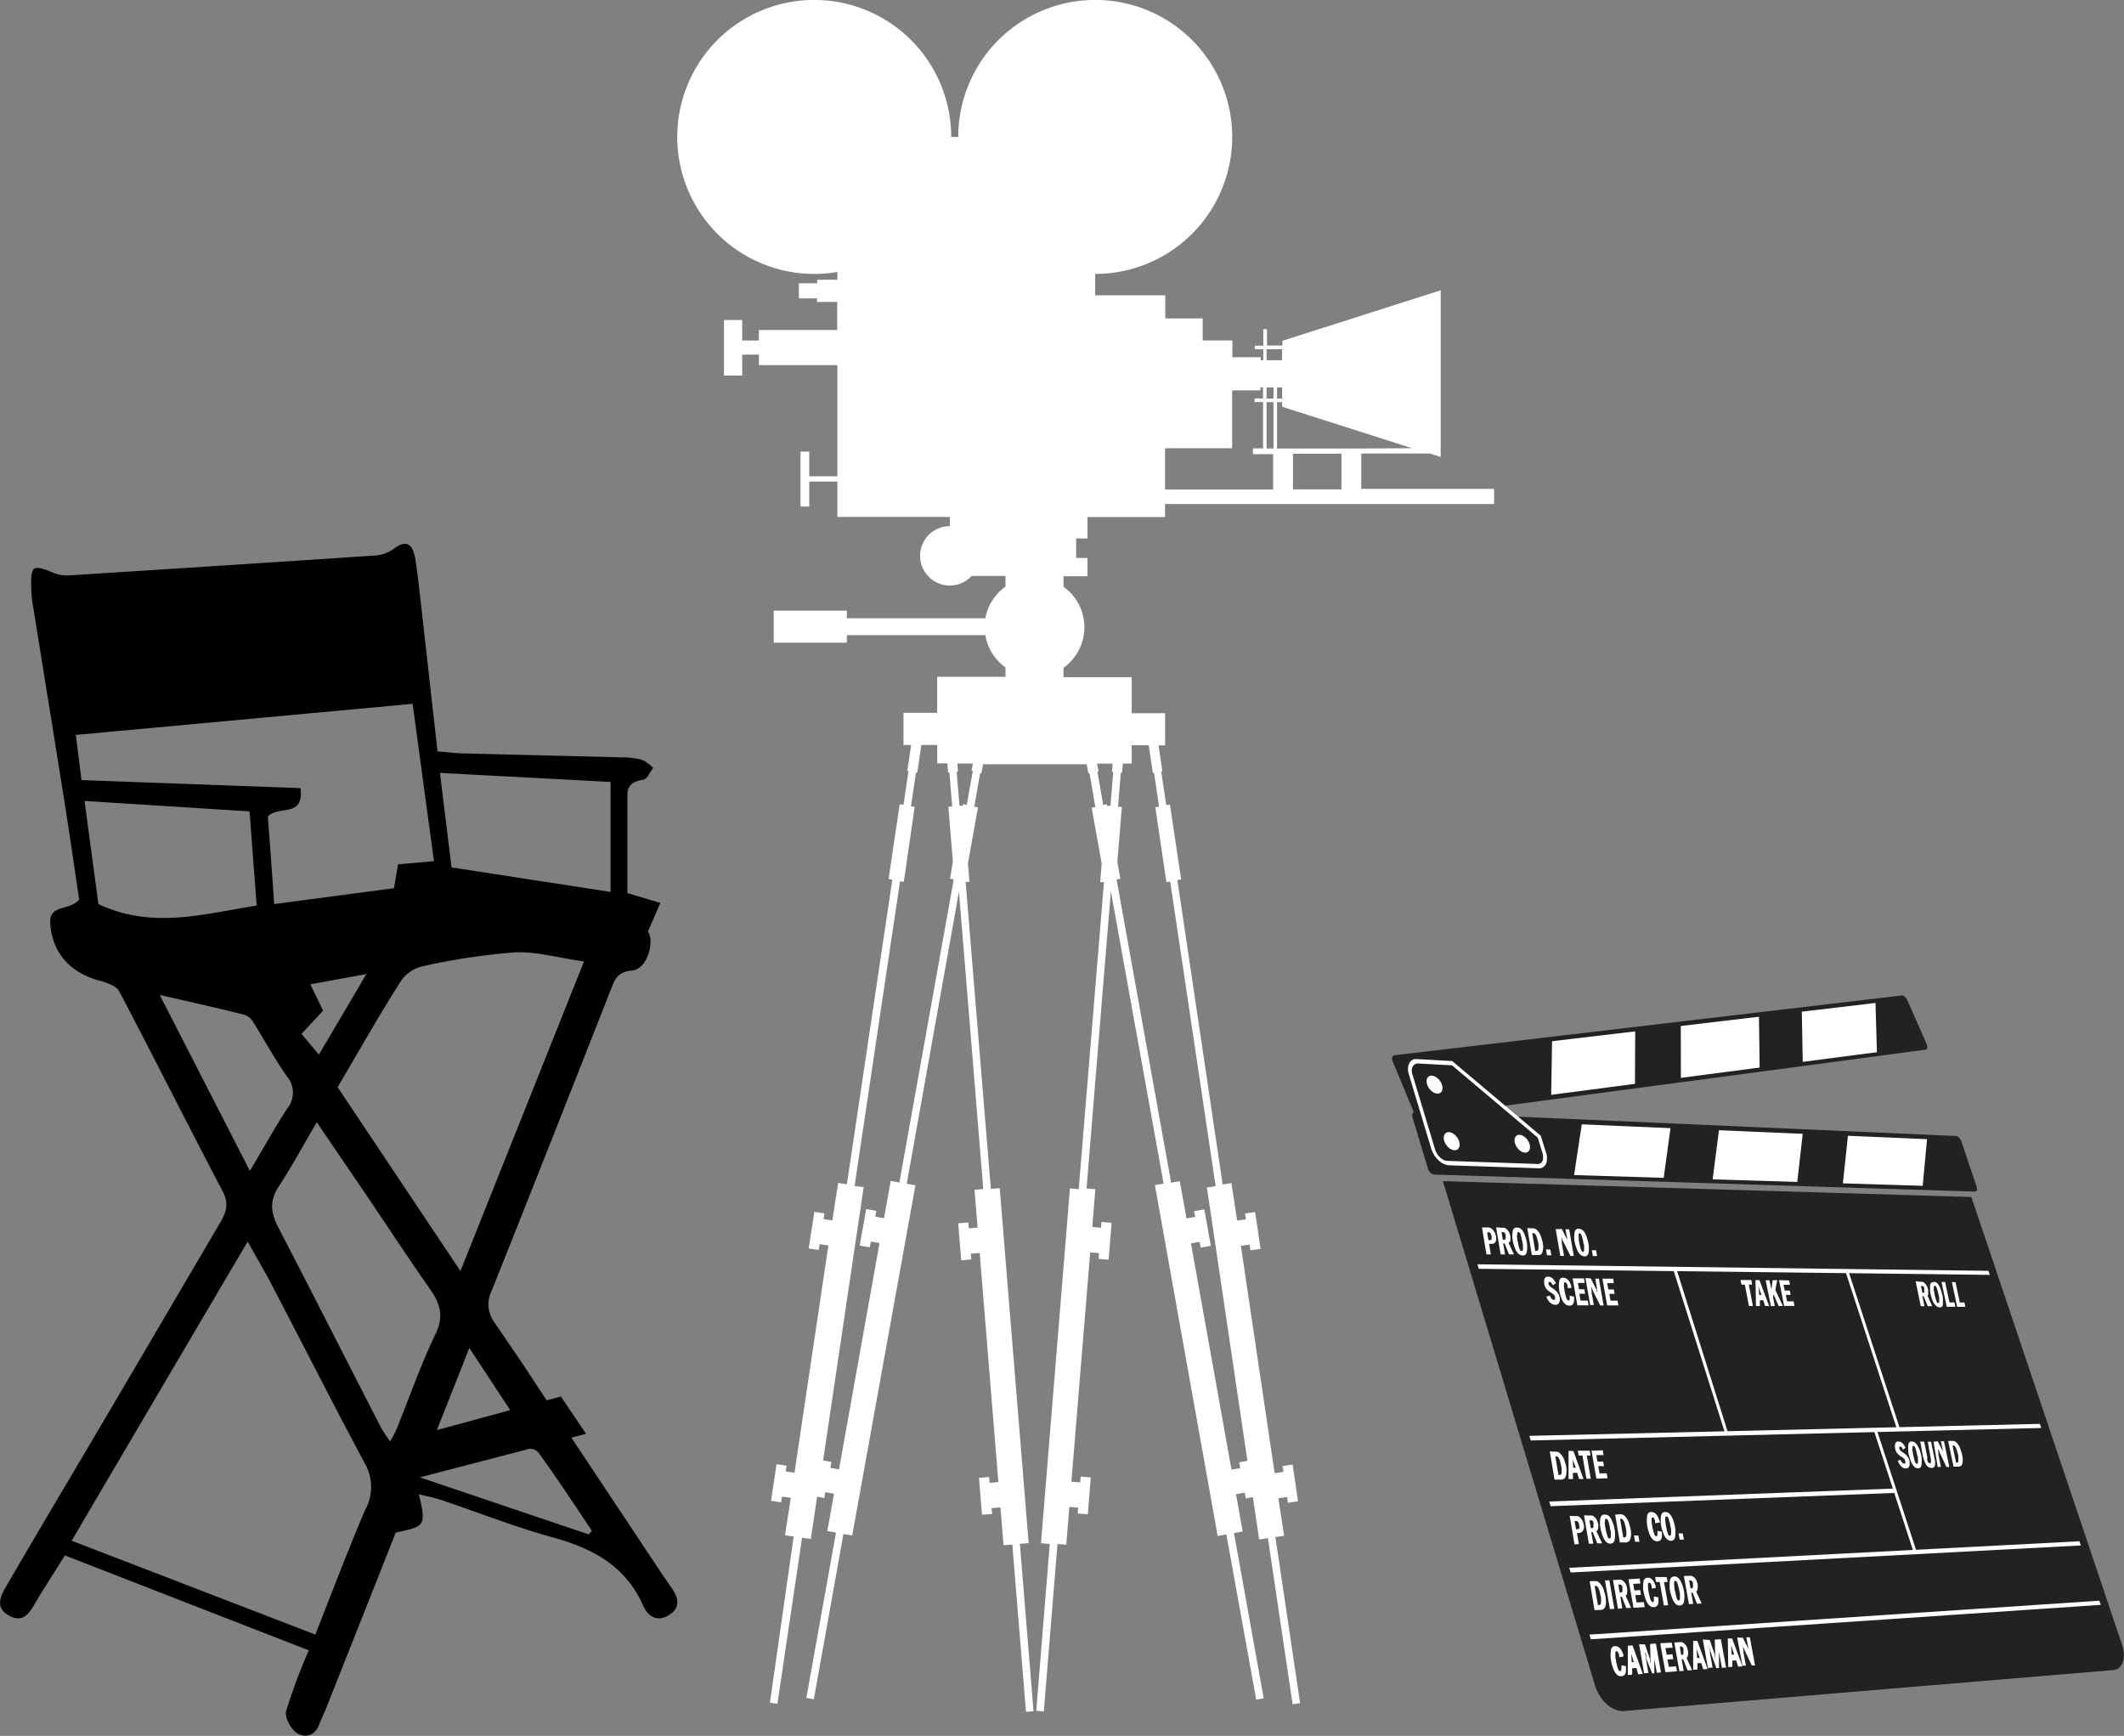<svg xmlns="http://www.w3.org/2000/svg" xmlns:xlink="http://www.w3.org/1999/xlink" viewBox="0 0 366.9 299.81"><rect x="0" y="0" width="366.9" height="299.81" fill="#808080" stroke="none"/><defs><style>.a{fill:none;}.b{fill:#fff;}.c{fill:#222221;}.d{clip-path:url(#a);}.e{clip-path:url(#b);}</style><clipPath id="a"><path class="a" d="M244.61,192.46,338,196.54l.17.05a1.09,1.09,0,0,1,.17.13.92.92,0,0,1,.24.39l2.64,7.81a.78.78,0,0,1,0,.21.57.57,0,0,1,0,.18.23.23,0,0,1-.09.11.23.23,0,0,1-.14,0l-93.34-3a.5.5,0,0,1-.21,0,.72.72,0,0,1-.2-.14,1.06,1.06,0,0,1-.17-.2.74.74,0,0,1-.11-.24l-2.65-8.8a.67.67,0,0,1,0-.24.59.59,0,0,1,.05-.19.3.3,0,0,1,.13-.12A.28.28,0,0,1,244.61,192.46Z"/></clipPath><clipPath id="b"><path class="a" d="M241.12,182.62l87.46-10.35a.3.3,0,0,1,.16,0,1,1,0,0,1,.17.1,1.21,1.21,0,0,1,.16.16,1.32,1.32,0,0,1,.12.2l3.36,7.67a.83.83,0,0,1,.06.21.54.54,0,0,1,0,.18.24.24,0,0,1-.07.13.14.14,0,0,1-.12.06l-87.17,11.53a.51.51,0,0,1-.21,0,.71.71,0,0,1-.21-.11.77.77,0,0,1-.18-.18,1.09,1.09,0,0,1-.14-.23l-3.61-8.7a.53.53,0,0,1-.06-.24.44.44,0,0,1,0-.2.31.31,0,0,1,.1-.15A.29.29,0,0,1,241.12,182.62Z"/></clipPath></defs><path class="b" d="M187.85,93V89.3h13.4V87.05h56.84V84.44H235.14V78.33H247l1.86.59V50.14l-27.33,8.72v.81h-2.67V56.85h-.64V59.7h-1.46v.62h1.46v1.9h-.46V61.7h-4.88V58.8h-5.13V55h-6.46V51H189.18V47.31a23.66,23.66,0,1,0-23.65-23.65h-1.22a23.66,23.66,0,1,0-23.66,23.65,23.31,23.31,0,0,0,4-.34v1.34h-3.48v.61H138v2.61h3.14v.62h3.48V57H131.09v1.81h-2.88V55.27h-3.15v9.6h3.15V61.25h2.88v1.82h13.56V82.26h-4.86V78h-1.51v9.49h1.51V83.17h4.86v6.11h19.44v1.59a5.13,5.13,0,1,0,3.76,8.6h5.84v1.85a8.62,8.62,0,0,0-3.48,5.46H146.29v-1.31H133.66V111h12.63v-1.3H170.2a8.63,8.63,0,0,0,3.49,5.57v1.62h-11.8v6.22h-5.82v5.56h1.32l-.67,4.49h.22l-.87,5.84-.66-.1-1.92,12.93.65.1-7.85,52.61-1.51-.23-1,6.48-1.51-.23.15-1-1.74-.25-1,6.32,1.75.25.15-1,1.51.23-5.85,39.25-1.51-.22.15-1-1.74-.25-.95,6.32,1.75.26.15-1,1.51.22-1,6.47,1.5.22L133,294.08l1.29.19,4.26-28.69,1.51.23,1.09-7.31,1.23.22.19-1,1.5.27-1.16,6.44,1.5.27-5.12,28.54,1.29.24,5.12-28.55,1.51.27,10.92-60.48-1.5-.27L165.65,154l4.2,51.37-1.52.12.54,6.53-1.53.12-.08-1-1.74.14.52,6.38,1.75-.14-.09-1,1.53-.12,3.23,39.58-1.52.12-.08-1-1.75.14.52,6.38,1.75-.14-.09-1,1.53-.13.53,6.53,1.52-.12,2.36,28.9,1.3-.11-2.36-28.91,1.52-.12-5-61.31-1.53.12-4.36-53,.66-.05-.26-3.19,1.74-9.65-.64-.11,1-5.76h.22l.29-1.58h17.9l.29,1.58h.21l1,5.81-.64.11,1.74,9.65-.26,3.19.65.05-4.36,53-1.52-.12-5,61.28,1.52.12L179,295.47l1.31.11,2.36-28.91,1.52.12.53-6.52,1.53.13-.09,1,1.75.14.51-6.37-1.74-.14-.09,1-1.52-.12,3.25-39.6,1.52.12-.08,1,1.74.14.52-6.38-1.75-.14-.09,1-1.5-.14.53-6.52-1.52-.12,4.2-51.37L201,204.42l-1.5.27,10.84,60.59,1.5-.27L217,293.56l1.29-.24-5.13-28.54,1.5-.27-1.15-6.44,1.5-.27.18,1,1.23-.22,1.09,7.31,1.51-.23,4.27,28.69,1.29-.19-4.27-28.69,1.51-.22-1-6.47,1.51-.23.15,1,1.74-.25-.93-6.34-1.75.25.16,1-1.52.22-5.83-39.25,1.51-.23.14,1,1.75-.25-.94-6.37-1.75.26.16,1-1.51.22-1-6.47-1.51.23L203.38,152l.65-.1-1.93-12.94-.64.1-.88-5.83h.21l-.66-4.49h1.13v-5.56h-5.77v-6.22H183.71v-1.62a8.59,8.59,0,0,0,2-12,8.86,8.86,0,0,0-2-2V99.52h4.14V96.36H185.9V93Zm43.88-8.48h-8.38V78.36h8.38ZM221.48,68.84h-.88V66.91h.88Zm-1.5,0h-1.19V66.91H220Zm0,.62v8h-1.19v-8Zm15.15,8H220.6v-8h.88v.79l22.43,7.16ZM218.79,60.32h2.68v1.9h-2.68Zm-13.6,17.1h7.65v-10h4.89v-.53h.45v1.93h-1.46v.62h1.46v8h-1.75v1h3.49v6.11H201.25V77.42Zm-15.7,54.47h2.7l-.11,1.42h.22l-.48,5.87-.57,0-.05-.27-.64.11-1-5.8h.22Zm-23.13,7-.05.27-.57,0-.48-5.87h.22l-.11-1.42h2.68l-.22,1.26h.22L167,139Zm-18.74,65.94,7.85-52.61.65.1L158,139.36l-.64-.1.87-5.83h.22l.71-4.76h2.74v3.18h1.75l.13,1.56H164l.48,5.87-.66.06.78,9.51-.49,2.92.64.12-9.39,52.34-1.5-.27-1.16,6.44-1.5-.27.18-1-1.75-.31-1.13,6.3,1.74.31.19-1,1.5.27-7,39.08-1.5-.27.19-1-1.43-.27,7-47.2Zm50.81-76.1.71,4.75h.21l.87,5.84-.65.1,1.92,12.94.65-.1,7.85,52.6-1.51.23,7,47.21-1.42.26.18,1-1.51.27-7-39.08,1.5-.27.18,1,1.75-.3-1.13-6.3-1.75.3.18,1-1.5.27L203.8,204l-1.5.27-9.42-52.38.65-.12-.52-2.89.78-9.5-.66-.06.48-5.87h.22l.13-1.57h1.53V128.7Z"/><path d="M116,274.24c-.51-.73-1-1.45-1.51-2.19L98.7,248.3l2.53-.66-4.34-6.44-2.45.66-1.67-2.51c-2.39-3.73-4.93-7.37-7.4-11a5.24,5.24,0,0,1-.45-5.39c7-17.53,13.93-35.1,20.84-52.67.63-1.6,1.32-2.48,3.41-2.66,2.65-.22,3.94-5,2.76-6.75l2.14-4.94-5.7-1.69V137.35c0-1.9,1.13-2.4,2.8-2.71.65-.12,1.11-1.3,1.66-2a6.73,6.73,0,0,0-1.9-1.4,13.7,13.7,0,0,0-3.55-.43c-9-.25-18-.44-27-.68-1.56,0-3.11-.23-4.8-.35-1-8.81-1.92-17.16-2.87-25.5-.3-2.64-.58-5.3-1-7.91C71.3,94.3,70.44,93,68.1,94.71A6.16,6.16,0,0,1,65,95.93Q38.5,97.7,12,99.37A6,6,0,0,1,9.4,99c-3.73-1.58-4.12-1.38-4,2.56a19.76,19.76,0,0,0,.23,2.66C7.53,116,9.44,127.8,11.31,139.59c.86,5.46,1.65,10.94,2.37,15.82-1.94,2-5.17.75-5,4.05.3,4.92,3.27,8.45,8.28,9.84,1.31.37,3.1.91,3.64,1.92,6.06,11.53,11.84,23.06,17.89,34.59,1.1,2.12.58,3.6-.44,5.32q-9.75,16.62-19.52,33.22c-5.69,9.67-11.46,19.31-17.09,29-1.09,1.87-2.65,4.19.15,5.7s3.79-1.06,4.93-2.93c1.52-2.47,3.08-4.91,4.7-7.48l42.12,16.4a101.62,101.62,0,0,0-3.9,10.4c-.32,1.09.73,3.11,1.78,3.83,1.35.94,3.15.62,3.92-1.42.33-.95.83-1.89,1.21-2.84,4-10.13,8.06-20.27,12-30.3,4.9-1.12,5.39-.93,4-6.63,1.38.35,2.67.58,3.9,1,6.28,2.11,12.45,4.56,18.83,6.33,7,1.89,12.9,4.85,16,11.86.9,2.08,2.62,2.95,4.65,1.56C117.61,277.57,117.14,275.85,116,274.24ZM88.14,243.55,75.46,247l0,0c1.76-4.43,3.51-8.87,5.61-14.19Zm17.33-108.5v19L78,149.81c-.67-5.47-1.3-10.53-2-16.32ZM88.82,164.49c3.71-.2,7.5.92,12.06,1.57L79.54,219.53,58.32,187.77c3.74-6.34,7.2-12.49,11-18.44a6.29,6.29,0,0,1,3.82-2.47A112.52,112.52,0,0,1,88.82,164.49ZM53.61,170l9.68-1.77c-3,5.11-5.48,9.3-8.2,13.91l-3-3.58,3.72-4ZM13.1,126.93l58.18-5.37c1.25,9.22,2.43,18,3.69,27.17l-6.21.55c-.23,1.37-.45,2.61-.7,4.12l-20.7,2.75c-.38-5.68-.76-10.61-1.09-15.13,1.89-2,6.26.31,5.64-4.9l-37.83-1.39ZM17,156.15l-2.4-17.82,28.51,1.81c.41,5.5.81,10.71,1.23,16.26C35.12,157.87,26.26,160.51,17,156.15Zm10.59,15.69c5.6,1.28,10.13,2.29,14.63,3.42a3,3,0,0,1,1.55,1.31c1.95,3.12,3.69,6.34,5.79,9.33a4.32,4.32,0,0,1,.06,5.55c-2.14,3.26-4,6.7-6.46,10.77Zm35.58,88.72c-3,7-5.71,14.2-8.71,21.75L12.38,266.1h0c10.23-17.4,20.08-34.15,30.4-51.66,1.68,3,3.14,5.47,4.44,8,5.26,10.07,10.4,20.22,15.75,30.22A8.23,8.23,0,0,1,63.21,260.56Zm4.2-11.65a23.4,23.4,0,0,1-1.42-2.1c-6-11.63-11.89-23.31-17.93-34.92-1.27-2.45-1.46-4.54.11-6.94,2.23-3.41,4.17-7,6.59-11.12h0c3,4.4,5.61,8.25,8.25,12.11,3.79,5.61,7.5,11.27,11.38,16.81,1.71,2.48,2.36,4.61.88,7.66-2.55,5.28-4.48,10.87-6.68,16.31C68.29,247.34,68,247.91,67.41,248.91ZM101.67,265l-29.14-9.84v0l19-4.95a2.15,2.15,0,0,1,1.41.58c3.24,4.44,6.23,9,9.31,13.61Z"/><path class="c" d="M249.25,204l91.29,2.74,26,77.26a6,6,0,0,1,.33,1.63,4,4,0,0,1-.16,1.37,2.21,2.21,0,0,1-.6,1,1.66,1.66,0,0,1-1,.44l-84.63,7.08a3.39,3.39,0,0,1-1.51-.28,5,5,0,0,1-1.45-.92,7.26,7.26,0,0,1-2-3.24Z"/><g class="d"><path class="c" d="M244.61,192.46,338,196.54a.48.48,0,0,1,.17.05.76.76,0,0,1,.17.13.94.94,0,0,1,.25.39l2.64,7.81a1.55,1.55,0,0,1,0,.21.47.47,0,0,1,0,.17.27.27,0,0,1-.09.12.33.33,0,0,1-.14,0l-93.34-3a.5.5,0,0,1-.21,0,1,1,0,0,1-.2-.14,1.06,1.06,0,0,1-.17-.2.86.86,0,0,1-.11-.24l-2.65-8.8a.67.67,0,0,1,0-.24.59.59,0,0,1,.05-.19.25.25,0,0,1,.13-.12A.28.28,0,0,1,244.61,192.46Z"/><path class="b" d="M270.87,209.78l4.4-29,14,8.87-3.95,28.92Z"/><path class="b" d="M295,210.24l3.62-28.16,13.37,8.6-3.2,28.09Z"/><path class="b" d="M317.67,210.67l2.91-27.37,12.77,8.34-2.53,27.3Z"/></g><path class="c" d="M244.49,192.08l93.36,4.12a.71.71,0,0,1,.28.09,1.26,1.26,0,0,1,.27.2,1.66,1.66,0,0,1,.4.63l2.63,7.81a1.36,1.36,0,0,1,.07.35.84.84,0,0,1,0,.27.4.4,0,0,1-.15.19.41.41,0,0,1-.23.06l-93.33-2.93a1.06,1.06,0,0,1-.35-.09,1.46,1.46,0,0,1-.33-.22,2.16,2.16,0,0,1-.27-.33,1.38,1.38,0,0,1-.18-.39L244,193a1,1,0,0,1-.05-.38.65.65,0,0,1,.08-.31.39.39,0,0,1,.2-.2A.49.49,0,0,1,244.49,192.08Zm96.36,13h.06l0,0a.17.17,0,0,0,0-.07.31.31,0,0,0,0-.08l-2.63-7.82a.33.33,0,0,0-.1-.14.15.15,0,0,0-.06,0l-.06,0-93.36-4h-.06s0,0,0,.05a.19.19,0,0,0,0,.07.28.28,0,0,0,0,.09l2.65,8.8a.41.41,0,0,0,.05.09.21.21,0,0,0,.06.08l.07.05.08,0Z"/><g class="e"><path class="c" d="M241.12,182.62l87.46-10.35a.41.41,0,0,1,.16,0,.48.48,0,0,1,.17.1.81.81,0,0,1,.16.16.82.82,0,0,1,.12.2l3.36,7.66a.83.83,0,0,1,.06.21.54.54,0,0,1,0,.18.24.24,0,0,1-.07.13.14.14,0,0,1-.12.06l-87.18,11.53a.44.44,0,0,1-.2,0,1,1,0,0,1-.21-.11,1.53,1.53,0,0,1-.18-.18,1.16,1.16,0,0,1-.14-.24l-3.62-8.7a.84.84,0,0,1-.06-.24.75.75,0,0,1,0-.2.28.28,0,0,1,.1-.14A.25.25,0,0,1,241.12,182.62Z"/><path class="b" d="M267.83,196.53l.5-30.58,14.16,7-.14,30.36Z"/><path class="b" d="M290.37,193.34l-.05-29.58,13.46,6.84.38,29.37Z"/><path class="b" d="M311.54,190.33,311,161.69l12.83,6.67.83,28.44Z"/></g><path class="c" d="M241,182.24l87.46-10.3a.51.51,0,0,1,.27,0,.92.92,0,0,1,.27.16,1.52,1.52,0,0,1,.25.26,1.61,1.61,0,0,1,.2.33l3.37,7.66a1.33,1.33,0,0,1,.1.34,1,1,0,0,1,0,.3.43.43,0,0,1-.11.21.41.41,0,0,1-.21.1L245.4,192.91a.75.75,0,0,1-.33,0,1.06,1.06,0,0,1-.33-.18,1.38,1.38,0,0,1-.3-.29,2.14,2.14,0,0,1-.23-.38l-3.62-8.7a1.86,1.86,0,0,1-.1-.39.91.91,0,0,1,0-.33.51.51,0,0,1,.16-.24A.5.5,0,0,1,241,182.24Zm91.3-1.57,0,0s0,0,0-.05v-.07s0-.06,0-.08L329,172.79l0-.08-.06-.06-.06,0a.07.07,0,0,0-.06,0L241.28,183l-.06,0a.21.21,0,0,0,0,.06.17.17,0,0,0,0,.07s0,.07,0,.09l3.61,8.7a.28.28,0,0,0,.06.09l.06.07.08,0h.08Z"/><path class="c" d="M265.62,201.41l-15.44-.53a2,2,0,0,1-.8-.23,3.05,3.05,0,0,1-.76-.53,3.86,3.86,0,0,1-.63-.76,3.76,3.76,0,0,1-.42-.91l-3.91-12.94a2.7,2.7,0,0,1-.12-.89,1.63,1.63,0,0,1,.18-.72,1.22,1.22,0,0,1,.45-.48,1.36,1.36,0,0,1,.68-.16l6,.33,15.06,12.7.88,2.86a3.27,3.27,0,0,1,.1.45,1.56,1.56,0,0,1,0,.43,1.81,1.81,0,0,1,0,.4,1.4,1.4,0,0,1-.13.34,1.21,1.21,0,0,1-.45.48,1.2,1.2,0,0,1-.31.13A2.07,2.07,0,0,1,265.62,201.41Z"/><path class="b" d="M265.73,201.78l-15.44-.52a1.77,1.77,0,0,1-.46-.08,2.54,2.54,0,0,1-.46-.17,4.25,4.25,0,0,1-.46-.27,4.94,4.94,0,0,1-.44-.36,5.49,5.49,0,0,1-.4-.43,5.09,5.09,0,0,1-.34-.47c-.1-.16-.19-.33-.28-.51s-.14-.35-.2-.53l-3.9-12.94a4.54,4.54,0,0,1-.12-.53,4,4,0,0,1,0-.49,3.4,3.4,0,0,1,.06-.46,3.25,3.25,0,0,1,.15-.4,1.72,1.72,0,0,1,.23-.32,1.83,1.83,0,0,1,.31-.24,1.42,1.42,0,0,1,.36-.14,2,2,0,0,1,.42,0h0l6.1.34,15.3,12.91.93,3a3.16,3.16,0,0,1,.13.53,4.07,4.07,0,0,1,0,.5,2.4,2.4,0,0,1-.05.46,1.63,1.63,0,0,1-.15.4,1.32,1.32,0,0,1-.52.56,1.58,1.58,0,0,1-.36.14A1.5,1.5,0,0,1,265.73,201.78Zm-15.66-1.28,15.43.53a.77.77,0,0,0,.3,0,.82.82,0,0,0,.26-.1.87.87,0,0,0,.22-.17,1.19,1.19,0,0,0,.16-.23,1.11,1.11,0,0,0,.1-.29,1.86,1.86,0,0,0,0-.33,2.22,2.22,0,0,0,0-.37c0-.12-.05-.25-.08-.37l-.84-2.69L250.83,184l-5.86-.32a1,1,0,0,0-.57.14,1,1,0,0,0-.37.4,1.27,1.27,0,0,0-.15.6,2.07,2.07,0,0,0,.1.74l3.91,12.94a3.15,3.15,0,0,0,.35.77,2.86,2.86,0,0,0,.52.63,2.79,2.79,0,0,0,.63.45A1.77,1.77,0,0,0,250.07,200.5Z"/><path class="b" d="M247.34,185.78a1.24,1.24,0,0,1,.53.15,2,2,0,0,1,.51.35,2.64,2.64,0,0,1,.43.51,2.53,2.53,0,0,1,.28.6,1.77,1.77,0,0,1,.08.6,1.14,1.14,0,0,1-.12.48.77.77,0,0,1-.31.31.83.83,0,0,1-.47.1,1.39,1.39,0,0,1-.53-.14,2,2,0,0,1-.51-.36,2.53,2.53,0,0,1-.43-.5,2.4,2.4,0,0,1-.28-.61,1.79,1.79,0,0,1-.09-.6,1.11,1.11,0,0,1,.13-.48.71.71,0,0,1,.31-.31A.83.83,0,0,1,247.34,185.78Z"/><path class="b" d="M250.29,195.54a1.44,1.44,0,0,1,.54.14,2,2,0,0,1,.51.35,2.64,2.64,0,0,1,.43.51,2.25,2.25,0,0,1,.28.61,2,2,0,0,1,.09.6,1.19,1.19,0,0,1-.13.49.84.84,0,0,1-.3.32,1,1,0,0,1-.47.1,1.49,1.49,0,0,1-.54-.14,2.44,2.44,0,0,1-.51-.35,2.59,2.59,0,0,1-.42-.51,2.28,2.28,0,0,1-.29-.61,2.08,2.08,0,0,1-.09-.6,1.19,1.19,0,0,1,.13-.49.86.86,0,0,1,.31-.32A.82.82,0,0,1,250.29,195.54Z"/><path class="b" d="M262.48,196a1.39,1.39,0,0,1,.53.14,2.15,2.15,0,0,1,.5.35,2.28,2.28,0,0,1,.42.5,2.36,2.36,0,0,1,.28.6,1.68,1.68,0,0,1,.08.59,1.13,1.13,0,0,1-.11.48.75.75,0,0,1-.3.31.77.77,0,0,1-.45.1,1.33,1.33,0,0,1-.52-.13,2.15,2.15,0,0,1-.5-.35,2.86,2.86,0,0,1-.42-.5,2.73,2.73,0,0,1-.28-.6,2,2,0,0,1-.09-.6,1.26,1.26,0,0,1,.12-.47.82.82,0,0,1,.29-.32A.9.9,0,0,1,262.48,196Z"/><path class="b" d="M343.71,220.19l-88.25-1.05-.24-.78,88.26,1.13Z"/><path class="b" d="M352.61,246.63l-88.19,2.16-.24-.8,88.19-2.07Z"/><path class="b" d="M327.48,257.84l-59.62,2.3-.25-.81,59.63-2.24Z"/><path class="b" d="M359.44,266.92l-88.12,4.67-.25-.81,88.12-4.58Z"/><path class="b" d="M362.89,277.18l-88.08,5.95-.25-.81,88.08-5.86Z"/><path class="b" d="M298.53,247.57H298l-9-28.42h.58Z"/><path class="b" d="M328.23,246.86h-.54l-8.93-27.34h.53Z"/><path class="b" d="M331.08,268l-.55,0L323.67,247l.54,0Z"/><path class="b" d="M256.83,212H257a.47.47,0,0,1,.17,0l.18.05.18.07a1.93,1.93,0,0,1,.28.22,2.17,2.17,0,0,1,.24.29,2,2,0,0,1,.18.32,2.06,2.06,0,0,1,.12.35,1.81,1.81,0,0,1,.09.31c0,.1,0,.2,0,.3a1.33,1.33,0,0,1,0,.28.75.75,0,0,1-.08.24.67.67,0,0,1-.14.19.62.62,0,0,1-.18.14.81.81,0,0,1-.22.07.7.7,0,0,1-.25,0h-.35l.31,1.82-.76,0L256,212Zm.56,2.16h.08a.11.11,0,0,0,.08,0l.06-.05a.18.18,0,0,0,.05-.07c0-.05,0-.11,0-.16a1.09,1.09,0,0,0,0-.18,1.25,1.25,0,0,0,0-.19,1.21,1.21,0,0,0-.05-.18,1.17,1.17,0,0,0-.09-.24.83.83,0,0,0-.11-.15.33.33,0,0,0-.14-.1.51.51,0,0,0-.17,0h-.21l.23,1.39Z"/><path class="b" d="M259.43,212.05a.74.74,0,0,1,.21,0,.87.87,0,0,1,.22,0l.22.11a1.84,1.84,0,0,1,.22.17l.19.2a1.43,1.43,0,0,1,.16.24,1.89,1.89,0,0,1,.11.25,1.12,1.12,0,0,1,.08.26,2.46,2.46,0,0,1,.07.29,2.7,2.7,0,0,1,0,.28,1.23,1.23,0,0,1,0,.27,2,2,0,0,1-.05.24.93.93,0,0,1-.05.1l-.06.08a.57.57,0,0,1-.16.11l.93,2-.85,0-.76-1.87h-.25l.32,1.87-.76,0-.78-4.67Zm.33,2.06h.13a.3.3,0,0,0,.2-.13.56.56,0,0,0,0-.12.33.33,0,0,0,0-.14.57.57,0,0,0,0-.13.77.77,0,0,0,0-.15,1,1,0,0,0,0-.14.85.85,0,0,0-.09-.22.52.52,0,0,0-.12-.17.49.49,0,0,0-.15-.1.57.57,0,0,0-.18,0h-.18l.23,1.33Z"/><path class="b" d="M263.5,213.63a5.59,5.59,0,0,1,.2.73,5.52,5.52,0,0,1,.1.71,5.12,5.12,0,0,1,0,.68,4.58,4.58,0,0,1-.1.63.84.84,0,0,1-.11.21.71.71,0,0,1-.35.24.62.62,0,0,1-.23,0,1,1,0,0,1-.45-.11,1.38,1.38,0,0,1-.4-.32,2.28,2.28,0,0,1-.34-.53,4.48,4.48,0,0,1-.28-.72,5.27,5.27,0,0,1-.19-.68,5.16,5.16,0,0,1-.1-.67,3.43,3.43,0,0,1,0-.64,3,3,0,0,1,.07-.6.8.8,0,0,1,.11-.25.63.63,0,0,1,.39-.29.57.57,0,0,1,.26,0,1,1,0,0,1,.45.11,1.16,1.16,0,0,1,.39.31,2,2,0,0,1,.32.5A4.22,4.22,0,0,1,263.5,213.63Zm-1.47-.35c0,.18,0,.37.05.56s0,.37.08.56.07.39.12.58.09.39.15.58a2,2,0,0,0,.08.22.6.6,0,0,0,.09.15.35.35,0,0,0,.11.1.28.28,0,0,0,.12,0A.14.14,0,0,0,263,216a.36.36,0,0,0,.07-.17,1,1,0,0,0,0-.3c0-.14,0-.29,0-.43s0-.29-.07-.43,0-.29-.08-.43-.06-.29-.1-.44-.07-.3-.11-.45a2.5,2.5,0,0,0-.09-.25,1,1,0,0,0-.1-.17.57.57,0,0,0-.11-.11l-.12,0a.2.2,0,0,0-.11,0,.12.12,0,0,0-.06.08.32.32,0,0,0,0,.14,1.93,1.93,0,0,0,0,.24Z"/><path class="b" d="M264.52,212.15h.2l.21,0,.21.07a1.51,1.51,0,0,1,.22.11,2.5,2.5,0,0,1,.32.33,2.4,2.4,0,0,1,.27.38,2,2,0,0,1,.2.42,2,2,0,0,1,.13.43,4.27,4.27,0,0,1,.21.72,4.06,4.06,0,0,1,.08.69,2.73,2.73,0,0,1-.06.64,2.23,2.23,0,0,1-.18.57.88.88,0,0,1-.36.24.85.85,0,0,1-.22,0h-1.14l-.79-4.65Zm.86,3.9a.29.29,0,0,0,.3-.15.68.68,0,0,0,.07-.2,1.29,1.29,0,0,0,0-.28,2.75,2.75,0,0,0,0-.4c0-.13,0-.27-.05-.4l-.09-.42a3.17,3.17,0,0,0-.12-.41,2.58,2.58,0,0,0-.14-.39,1.07,1.07,0,0,0-.16-.27A.5.5,0,0,0,265,213a.46.46,0,0,0-.2,0h-.12l.52,3.09Z"/><path class="b" d="M267.79,215.8l.19,1h-.75l-.18-1Z"/><path class="b" d="M269.79,212.26l1,2a1,1,0,0,0,0,.1l0,.1,0,.1,0,.1.08.28c0-.12-.06-.24-.09-.34s-.05-.18-.06-.26l0-.22c0-.06,0-.12,0-.16l-.3-1.64h.64l.8,4.6h-.58l-1.21-2.42-.09-.19-.09-.19a1.54,1.54,0,0,0-.08-.19l-.07-.19,0,.07,0,.07,0,.07,0,.06a1.8,1.8,0,0,1,.05.19,1.62,1.62,0,0,1,0,.19,1.29,1.29,0,0,1,0,.19l0,.19.38,2.14h-.64l-.8-4.62Z"/><path class="b" d="M274.14,213.83a5.44,5.44,0,0,1,.2.72,5.37,5.37,0,0,1,.11.7,3.75,3.75,0,0,1,0,.67,4.2,4.2,0,0,1-.08.62,1,1,0,0,1-.11.2.65.65,0,0,1-.35.24.85.85,0,0,1-.23,0,1.05,1.05,0,0,1-.43-.11,1.38,1.38,0,0,1-.4-.32,3.11,3.11,0,0,1-.34-.52,6.15,6.15,0,0,1-.28-.71c-.07-.22-.14-.45-.19-.67s-.08-.44-.1-.66,0-.42,0-.63a4.09,4.09,0,0,1,.07-.6.72.72,0,0,1,.1-.24.69.69,0,0,1,.16-.18.71.71,0,0,1,.21-.11.6.6,0,0,1,.26,0,1,1,0,0,1,.44.11,1.2,1.2,0,0,1,.38.3,2,2,0,0,1,.32.5A4.15,4.15,0,0,1,274.14,213.83Zm-1.43-.35c0,.18,0,.36,0,.55s.05.37.08.56l.12.57.15.57a1.31,1.31,0,0,0,.08.21.86.86,0,0,0,.1.16.32.32,0,0,0,.22.13.14.14,0,0,0,.11-.06.51.51,0,0,0,.07-.17,1.53,1.53,0,0,0,0-.3,3,3,0,0,0,0-.42c0-.14,0-.28-.07-.43s-.05-.28-.08-.42-.07-.29-.1-.43l-.12-.43-.09-.25a1,1,0,0,0-.1-.17.35.35,0,0,0-.11-.1.19.19,0,0,0-.12,0,.18.18,0,0,0-.1,0,.13.13,0,0,0-.06.07.39.39,0,0,0,0,.15,1.77,1.77,0,0,0,0,.23Z"/><path class="b" d="M275.7,215.93l.18,1h-.73l-.17-1Z"/><path class="b" d="M268.5,250.72l.19,0h.2l.21.06a1,1,0,0,1,.21.09,2.58,2.58,0,0,1,.34.32,2.19,2.19,0,0,1,.29.39,2.49,2.49,0,0,1,.22.43,2.59,2.59,0,0,1,.14.45,4.12,4.12,0,0,1,.22.76,3.55,3.55,0,0,1,.08.73,3.16,3.16,0,0,1-.05.68,2.78,2.78,0,0,1-.19.6,1.22,1.22,0,0,1-.17.15.78.78,0,0,1-.2.11.79.79,0,0,1-.22.06.65.65,0,0,1-.24,0l-1,0-.82-4.87Zm.88,4a.39.39,0,0,0,.18,0,.37.37,0,0,0,.12-.13.65.65,0,0,0,.07-.21,2.64,2.64,0,0,0,0-.28,3,3,0,0,0,0-.42l-.06-.43a3,3,0,0,0-.09-.43,3.17,3.17,0,0,0-.12-.44c0-.14-.09-.27-.14-.4a1.2,1.2,0,0,0-.16-.27.55.55,0,0,0-.18-.16.45.45,0,0,0-.2,0h-.13l.55,3.24Z"/><path class="b" d="M271.8,250.63l1.73,4.81-.77,0-.32-1.07-.73,0,0,1.08-.76,0,0-4.87Zm0,1.78-.17-.53,0,0v0l0,0v0l.06.18,0,.14.06,1.3h.46Z"/><path class="b" d="M274.6,250.56l.14.83-.64,0,.69,4-.75,0-.69-4-.65,0-.15-.84Z"/><path class="b" d="M276.86,250.49l.14.82-1.25,0,.19,1.13,1,0,.14.78-1,0,.22,1.24,1.24,0,.15.86-1.93.06-.84-4.82Z"/><path class="b" d="M328.73,250.39a1.23,1.23,0,0,0-.12-.26.59.59,0,0,0-.13-.18.71.71,0,0,0-.14-.1.35.35,0,0,0-.14,0h-.06l0,0-.05,0a.14.14,0,0,0,0,.06.13.13,0,0,0,0,.06v.07s0,.06,0,.08l0,.08a.51.51,0,0,0,.07.17l.12.15.19.16.28.2a2.43,2.43,0,0,1,.32.24,2,2,0,0,1,.3.28c.09.11.17.22.25.34a1.61,1.61,0,0,1,.16.38,1.52,1.52,0,0,1,.09.28,1.45,1.45,0,0,1,0,.28,1.22,1.22,0,0,1,0,.27.68.68,0,0,1-.05.23.69.69,0,0,1-.1.19.5.5,0,0,1-.14.15.56.56,0,0,1-.17.09.64.64,0,0,1-.2,0,.94.94,0,0,1-.4-.07,1.34,1.34,0,0,1-.37-.25,1.7,1.7,0,0,1-.33-.42,2.83,2.83,0,0,1-.28-.58l.51-.18s0,.09,0,.13l.06.12a.75.75,0,0,0,.07.12l.08.11.1.1.1.07a.31.31,0,0,0,.1,0h.1a.25.25,0,0,0,.12,0,.3.3,0,0,0,.07-.1,1,1,0,0,0,0-.17.83.83,0,0,0-.06-.21,1.18,1.18,0,0,0-.07-.2.71.71,0,0,0-.1-.14.75.75,0,0,0-.14-.12l-.21-.14-.18-.12-.18-.13-.17-.14-.17-.15a1.07,1.07,0,0,1-.14-.16,1.34,1.34,0,0,1-.22-.36,1.67,1.67,0,0,1-.08-.2c0-.1-.06-.21-.08-.31a1.53,1.53,0,0,1,0-.3,1.31,1.31,0,0,1,0-.28,1.05,1.05,0,0,1,.06-.24.75.75,0,0,1,.09-.15.35.35,0,0,1,.11-.1.46.46,0,0,1,.14-.07.41.41,0,0,1,.16,0l.18,0a.7.7,0,0,1,.19.06l.19.1a1.33,1.33,0,0,1,.19.14l.15.17c0,.06.09.12.13.19l.12.2.1.2Z"/><path class="b" d="M331.61,250.47a4.33,4.33,0,0,1,.21.7,5.58,5.58,0,0,1,.13.69,4.87,4.87,0,0,1,0,.66,4.44,4.44,0,0,1-.05.62.88.88,0,0,1-.09.2.87.87,0,0,1-.13.15,1,1,0,0,1-.17.1.64.64,0,0,1-.2,0,.71.71,0,0,1-.4-.09,1.21,1.21,0,0,1-.35-.29,2,2,0,0,1-.32-.5,3.44,3.44,0,0,1-.28-.69,5.38,5.38,0,0,1-.2-.65,4.84,4.84,0,0,1-.13-.64c0-.21,0-.41,0-.62a5.83,5.83,0,0,1,0-.59,1,1,0,0,1,.08-.25.62.62,0,0,1,.14-.18.57.57,0,0,1,.18-.12.93.93,0,0,1,.23,0,.89.89,0,0,1,.39.09,1.35,1.35,0,0,1,.35.28,2.46,2.46,0,0,1,.31.48A3.81,3.81,0,0,1,331.61,250.47Zm-1.3-.29c0,.18.05.36.08.54s.06.36.1.55.08.36.12.55.1.37.16.56a1,1,0,0,0,.09.21.42.42,0,0,0,.09.14.22.22,0,0,0,.1.09.16.16,0,0,0,.1,0,.12.12,0,0,0,.09-.05.49.49,0,0,0,.06-.17,1.29,1.29,0,0,0,0-.28,2.71,2.71,0,0,0,0-.41c0-.14,0-.28-.07-.42s-.06-.28-.1-.42-.07-.28-.1-.42-.08-.28-.13-.42a1.17,1.17,0,0,0-.09-.24.56.56,0,0,0-.09-.17.38.38,0,0,0-.09-.09.27.27,0,0,0-.12,0,.11.11,0,0,0-.08,0,.24.24,0,0,0-.06.09.68.68,0,0,0,0,.14v.2Z"/><path class="b" d="M332.38,249l.53,2.57,0,.19a1.16,1.16,0,0,1,0,.18c0,.06,0,.13,0,.19s0,.12.05.19a1.54,1.54,0,0,0,.08.19.64.64,0,0,0,.1.13.31.31,0,0,0,.11.08l.12,0a.17.17,0,0,0,.12-.05.33.33,0,0,0,.06-.19,1.51,1.51,0,0,0,0-.37,4.64,4.64,0,0,0-.1-.6L333,249l.57,0,.53,2.58c0,.13.07.25.1.38s0,.26.07.38l0,.37V253a1.13,1.13,0,0,1-.08.24.62.62,0,0,1-.14.18.64.64,0,0,1-.18.1.6.6,0,0,1-.23,0,1,1,0,0,1-.38-.06,1.19,1.19,0,0,1-.33-.22,1.41,1.41,0,0,1-.27-.37,2.31,2.31,0,0,1-.22-.51c0-.07-.05-.14-.07-.2s-.05-.14-.07-.2-.05-.14-.07-.2l-.06-.2-.47-2.6Z"/><path class="b" d="M334.73,248.93l.95,1.87a.3.3,0,0,0,0,.1l0,.1,0,.1,0,.1.09.27c0-.12-.07-.23-.1-.33s-.05-.18-.07-.26,0-.15,0-.21a1.28,1.28,0,0,1,0-.17l-.34-1.58.54,0,.93,4.45-.5,0L335.11,251s0-.08-.05-.14l-.06-.17-.09-.2a1.28,1.28,0,0,0-.11-.2l0,.07,0,.06,0,.07,0,.07c0,.05,0,.11,0,.17s0,.12.05.18,0,.12,0,.18,0,.12,0,.18l.43,2.09h-.56L334,249Z"/><path class="b" d="M337.12,248.87h.17a.47.47,0,0,1,.17,0,.48.48,0,0,1,.18.06.69.69,0,0,1,.19.1,2.13,2.13,0,0,1,.3.3,2.8,2.8,0,0,1,.25.35,3.6,3.6,0,0,1,.2.39,3.17,3.17,0,0,1,.12.41,6.12,6.12,0,0,1,.22.69,4.93,4.93,0,0,1,.11.67,4.3,4.3,0,0,1,0,.62,2.2,2.2,0,0,1-.13.55.86.86,0,0,1-.13.14.59.59,0,0,1-.17.1.6.6,0,0,1-.19.06h-.2l-.76,0-.93-4.44Zm.92,3.7a.28.28,0,0,0,.15,0,.35.35,0,0,0,.1-.11.67.67,0,0,0,0-.19,1.22,1.22,0,0,0,0-.27c0-.12,0-.25,0-.38s0-.26-.07-.4a3.34,3.34,0,0,0-.1-.4,3.57,3.57,0,0,0-.12-.4,2.67,2.67,0,0,0-.14-.36.89.89,0,0,0-.14-.25.56.56,0,0,0-.16-.14.33.33,0,0,0-.17,0h-.11l.62,3Z"/><path class="b" d="M275.28,273.08a.68.68,0,0,1,.2,0,.83.83,0,0,1,.22,0,.9.9,0,0,1,.22.06l.22.11a2.69,2.69,0,0,1,.62.72,3,3,0,0,1,.21.44,2.32,2.32,0,0,1,.13.45,6.77,6.77,0,0,1,.22.77,4.53,4.53,0,0,1,.08.74,3.21,3.21,0,0,1,0,.69,2.77,2.77,0,0,1-.19.62,1,1,0,0,1-.36.3l-.22.07-.25,0-.94.05-.84-5Zm.91,4.13a.33.33,0,0,0,.3-.18.58.58,0,0,0,.07-.21c0-.1,0-.2,0-.3l0-.43c0-.15,0-.29-.06-.44s-.06-.29-.09-.44l-.12-.44a2.86,2.86,0,0,0-.15-.41,1.28,1.28,0,0,0-.16-.28.58.58,0,0,0-.19-.16.34.34,0,0,0-.2,0h-.13l.57,3.31Z"/><path class="b" d="M278,272.93l.86,4.94-.76.05-.86-4.95Z"/><path class="b" d="M279.57,272.84a.75.75,0,0,1,.21,0,.85.85,0,0,1,.22,0l.22.1.22.16a1.34,1.34,0,0,1,.2.21,1.92,1.92,0,0,1,.29.5,2.76,2.76,0,0,1,.08.27,2.82,2.82,0,0,1,.07.31c0,.1,0,.2,0,.3a2.62,2.62,0,0,1,0,.28,1.28,1.28,0,0,1-.05.27.49.49,0,0,1,0,.11l-.06.09-.08.08-.08.07.95,2.1-.83.05-.77-1.95h-.26l.34,2-.75.05-.86-4.94Zm.37,2.19.13,0a.33.33,0,0,0,.1-.06l.08-.1a.74.74,0,0,0,0-.14.66.66,0,0,0,0-.14.76.76,0,0,0,0-.15.77.77,0,0,0,0-.15s0-.1,0-.15l0-.11a1.28,1.28,0,0,0-.11-.2.6.6,0,0,0-.08-.08l-.09-.07-.09,0h-.33l.24,1.42Z"/><path class="b" d="M283.23,272.64l.14.85-1.25.07.2,1.13,1-.06.15.82-1,.06.23,1.26,1.25-.07.16.87-1.94.12-.87-4.93Z"/><path class="b" d="M285.36,274.37l-.05-.17,0-.1,0-.07,0-.07c0-.1-.06-.19-.1-.29a1.14,1.14,0,0,0-.1-.19.45.45,0,0,0-.13-.11.28.28,0,0,0-.13,0,.16.16,0,0,0-.11.05.35.35,0,0,0-.06.14,1.93,1.93,0,0,0,0,.24,2.94,2.94,0,0,0,0,.37,4.19,4.19,0,0,0,.06.48c0,.17.05.33.08.49s.07.32.11.49.08.32.13.49a1.17,1.17,0,0,0,.1.26.86.86,0,0,0,.11.19.46.46,0,0,0,.12.12.31.31,0,0,0,.13,0,.17.17,0,0,0,.11-.06.35.35,0,0,0,.06-.18.93.93,0,0,0,0-.29c0-.14,0-.28,0-.42l.75.13a4.48,4.48,0,0,1,.05.73,1.5,1.5,0,0,1-.1.52.75.75,0,0,1-.26.32.83.83,0,0,1-.43.13,1.1,1.1,0,0,1-.48-.08,1.43,1.43,0,0,1-.42-.31,2.32,2.32,0,0,1-.35-.53,5.16,5.16,0,0,1-.29-.74,6.37,6.37,0,0,1-.2-.75q-.08-.36-.12-.72a5.77,5.77,0,0,1,0-.72,5.08,5.08,0,0,1,.07-.67.94.94,0,0,1,.1-.23.75.75,0,0,1,.59-.33,1,1,0,0,1,.44.07,1.1,1.1,0,0,1,.38.27,1.81,1.81,0,0,1,.32.46,3.27,3.27,0,0,1,.26.65v0l0,.06,0,.11,0,.15Z"/><path class="b" d="M287.92,272.38l.14.86-.62,0,.72,4-.74.05-.72-4.05-.64,0-.15-.87Z"/><path class="b" d="M290.63,273.83a5,5,0,0,1,.21.76,4.57,4.57,0,0,1,.12.74,5.77,5.77,0,0,1,0,.72,5.1,5.1,0,0,1-.08.67.94.94,0,0,1-.1.23.8.8,0,0,1-.15.17.78.78,0,0,1-.2.11.83.83,0,0,1-.67,0,1.31,1.31,0,0,1-.4-.3,2.32,2.32,0,0,1-.35-.53,4.63,4.63,0,0,1-.29-.75c-.08-.24-.14-.47-.2-.71a5.5,5.5,0,0,1-.11-.69c0-.23,0-.45,0-.68a4.6,4.6,0,0,1,.05-.64,1.48,1.48,0,0,1,.1-.27,1.06,1.06,0,0,1,.17-.2.57.57,0,0,1,.21-.13.58.58,0,0,1,.26-.06.89.89,0,0,1,.43.08,1.3,1.3,0,0,1,.39.31,2.22,2.22,0,0,1,.34.52A4.15,4.15,0,0,1,290.63,273.83Zm-1.45-.27a5.7,5.7,0,0,0,.06.58q0,.3.09.6t.12.6c.05.2.1.4.16.6a2.09,2.09,0,0,0,.08.23,1.4,1.4,0,0,0,.1.16.48.48,0,0,0,.11.09l.12,0a.14.14,0,0,0,.1-.07.4.4,0,0,0,.07-.18,1.63,1.63,0,0,0,0-.31,3.44,3.44,0,0,0,0-.46c0-.15,0-.3-.07-.45a3.4,3.4,0,0,0-.09-.46c0-.15-.07-.31-.11-.46s-.08-.31-.12-.46l-.09-.26a.86.86,0,0,0-.1-.16.35.35,0,0,0-.11-.1l-.12,0a.21.21,0,0,0-.11,0,.15.15,0,0,0-.06.09.4.4,0,0,0,0,.15Z"/><path class="b" d="M291.78,272.17a.44.44,0,0,1,.2,0,.85.85,0,0,1,.22,0l.21.1.22.16a1.21,1.21,0,0,1,.19.2,1.69,1.69,0,0,1,.28.49,1.38,1.38,0,0,1,.08.27,1.67,1.67,0,0,1,.08.3,1.54,1.54,0,0,1,0,.3,1.31,1.31,0,0,1,0,.28,2.38,2.38,0,0,1-.05.26s0,.07,0,.11l-.06.09-.07.08-.08.06.94,2.07-.79.05-.77-1.92-.24,0,.35,1.94-.74.05-.88-4.87Zm.36,2.15.12,0a.21.21,0,0,0,.1-.06.39.39,0,0,0,.08-.1.57.57,0,0,0,0-.14v-.14a.61.61,0,0,0,0-.14.77.77,0,0,1,0-.15c0-.05,0-.1,0-.15l0-.1a.72.72,0,0,0-.11-.19l-.07-.08-.09-.06-.08-.05h-.32l.26,1.39Z"/><path class="b" d="M279.73,286.23l-.05-.17,0-.11,0-.07,0-.06a2.09,2.09,0,0,0-.11-.3.64.64,0,0,0-.11-.2.34.34,0,0,0-.12-.12.28.28,0,0,0-.13,0,.16.16,0,0,0-.11.05.24.24,0,0,0-.06.15,1.13,1.13,0,0,0,0,.26,2.87,2.87,0,0,0,0,.38c0,.15,0,.33.06.49l.09.49c0,.17.07.33.11.5s.08.33.13.5.06.19.1.28a1.28,1.28,0,0,0,.11.2.43.43,0,0,0,.12.11.22.22,0,0,0,.13,0,.19.19,0,0,0,.12-.07.36.36,0,0,0,.07-.18,1.51,1.51,0,0,0,0-.3,4,4,0,0,0,0-.44l.75.13a3.78,3.78,0,0,1,.05.75,1.61,1.61,0,0,1-.1.53.82.82,0,0,1-.27.34,1,1,0,0,1-.44.13.91.91,0,0,1-.49-.08,1.3,1.3,0,0,1-.41-.32,2.78,2.78,0,0,1-.35-.54,5.34,5.34,0,0,1-.28-.76,5,5,0,0,1-.21-.76,6.46,6.46,0,0,1-.11-.75,5.93,5.93,0,0,1,0-.73,5.38,5.38,0,0,1,.07-.69,2.44,2.44,0,0,1,.1-.24,1.37,1.37,0,0,1,.16-.18.82.82,0,0,1,.2-.12,1,1,0,0,1,.24,0,.84.84,0,0,1,.44.07,1.05,1.05,0,0,1,.39.27,1.62,1.62,0,0,1,.33.46,4.58,4.58,0,0,1,.27.66v0l0,.06,0,.11,0,.15Z"/><path class="b" d="M282,284.18l1.78,4.93-.79.06-.33-1.09-.72.05,0,1.11-.75.06v-5.06ZM281.9,286l-.16-.55s0,0,0,0,0,0,0,0,0,0,0,0l0,0h0l0,0,0,.06v.06l.05.14.07,1.36.35,0Z"/><path class="b" d="M284.15,284l.87,2.57,0,.13,0,.14,0,.12,0,.07.08.27,0-.22c0-.07,0-.14,0-.21s0-.15,0-.22v-.21l-.06-2.51,1-.07.88,5-.72.05-.43-2.34,0-.09a.52.52,0,0,0,0-.11.59.59,0,0,1,0-.13v-.15a.43.43,0,0,0,0-.16l0-.16,0-.14s0-.07,0-.09a1,1,0,0,1,0-.1l0-.1,0-.1,0-.1v.48c0,.05,0,.09,0,.13v.11a.65.65,0,0,1,0,.14V289l-.39,0-1-2.54c0-.05,0-.1,0-.14a.57.57,0,0,1,0-.14.65.65,0,0,1,0-.13.57.57,0,0,0,0-.14l-.06-.18-.05-.16-.06-.19-.08-.26.06.19,0,.16,0,.13,0,.08.12.4v0l0,.1,0,.13,0,.15.44,2.49L284,289l-.86-5Z"/><path class="b" d="M288.77,283.71l.16.86-1.24.08.21,1.14,1-.07.14.83-1,.07.24,1.27,1.25-.09.15.86-2,.15-.89-5Z"/><path class="b" d="M290.1,283.62l.21,0,.21,0,.22.1.22.16a1.8,1.8,0,0,1,.19.2,1.89,1.89,0,0,1,.28.5,2.76,2.76,0,0,1,.08.27c0,.1.06.21.08.31s0,.2,0,.3a1.41,1.41,0,0,1,0,.29,2.56,2.56,0,0,1-.05.27s0,.07-.05.1a.31.31,0,0,1,0,.1l-.07.07-.08.06.95,2.1-.77.06-.77-1.93-.26,0,.35,2-.74.06-.88-4.95Zm.38,2.19a.32.32,0,0,0,.13,0,.27.27,0,0,0,.1-.06.27.27,0,0,0,.08-.1.65.65,0,0,0,0-.13v-.15a.66.66,0,0,0,0-.14s0-.1,0-.15,0-.1,0-.16a.61.61,0,0,0,0-.11.42.42,0,0,0,0-.1.31.31,0,0,0-.05-.1.35.35,0,0,0-.07-.09l-.09-.08-.08-.05-.09,0a.14.14,0,0,0-.09,0h-.16l.25,1.42Z"/><path class="b" d="M293.2,283.4l1.77,4.86-.75.05-.33-1.07-.67,0,0,1.1-.74.06,0-5Zm0,1.76-.17-.53,0,0v.08a.06.06,0,0,1,0,0l.06.18,0,.15.08,1.32.45,0Z"/><path class="b" d="M295.35,283.25l.85,2.54,0,.12,0,.14,0,.12,0,.07.08.26c0-.07,0-.14,0-.22s0-.14,0-.21a1.48,1.48,0,0,0,0-.21v-.2l-.07-2.47,1.05-.08.9,4.9-.72.05-.42-2.3-.08-.48a1.05,1.05,0,0,1,0-.19,1,1,0,0,1,0-.16.45.45,0,0,1,0-.11v-.08l0-.1,0-.09,0-.1,0-.1v.28c0,.08,0,.14,0,.19a.53.53,0,0,0,0,.13v.24l0,2.91-.47,0-.89-2.53-.17-.53-.05-.18-.05-.16-.06-.19-.08-.25.05.18.05.16,0,.13,0,.08.12.39v0l0,.09,0,.13,0,.14.45,2.46-.81.06-.89-4.91Z"/><path class="b" d="M299.21,283,301,287.8l-.75.06-.33-1.07-.67,0,0,1.09-.71.05-.08-4.94Zm0,1.74-.17-.53a.06.06,0,0,0,0,0v0s0,0,0,0v0l0,0v.05l0,0v.05l0,.14.09,1.31.43,0Z"/><path class="b" d="M301.06,282.86l1,2,0,.1,0,.1,0,.1,0,.1.1.31a3.34,3.34,0,0,1-.1-.36c0-.11,0-.21-.07-.3s0-.16,0-.23,0-.12,0-.16l-.34-1.73.62,0,.9,4.86-.57,0-1.16-2.48-.09-.19c0-.07-.06-.13-.08-.19l-.09-.2c0-.06,0-.12-.07-.19l0,.09,0,.09,0,.06,0,0c0,.07,0,.13,0,.2s0,.12.05.19,0,.13,0,.19l0,.2.43,2.26-.6,0-.91-4.87Z"/><path class="b" d="M268.23,222c-.05-.1-.09-.19-.14-.27a.94.94,0,0,0-.14-.19.53.53,0,0,0-.14-.12.32.32,0,0,0-.14,0h-.07a.05.05,0,0,0-.05,0,.1.1,0,0,0-.05,0l0,.05a.25.25,0,0,0,0,.07v.08a.22.22,0,0,0,0,.08s0,.06,0,.09a1.42,1.42,0,0,0,.08.18,1,1,0,0,0,.13.16l.2.17a2.6,2.6,0,0,0,.3.2l.35.26a2.61,2.61,0,0,1,.6.67,1.38,1.38,0,0,1,.18.39,1.71,1.71,0,0,1,.09.3,1.36,1.36,0,0,1,0,.29.82.82,0,0,1,0,.27.73.73,0,0,1-.07.24.82.82,0,0,1-.12.2.72.72,0,0,1-.36.23,1,1,0,0,1-.24,0,1.23,1.23,0,0,1-.46-.1,1.39,1.39,0,0,1-.41-.27,2.17,2.17,0,0,1-.36-.44,3.36,3.36,0,0,1-.3-.6l.61-.17.05.12.06.13.07.12a1,1,0,0,0,.08.11l.1.11.11.08.12.05h.19a.23.23,0,0,0,.12-.08l0-.06,0-.08v-.09s0-.07,0-.1l0-.1a.87.87,0,0,0-.07-.17.58.58,0,0,0-.11-.15,1.21,1.21,0,0,0-.16-.16l-.23-.17-.2-.12-.2-.14-.2-.15a1.54,1.54,0,0,1-.19-.17l-.15-.17a1.22,1.22,0,0,1-.12-.19,1.24,1.24,0,0,1-.1-.2,1.67,1.67,0,0,1-.08-.2c0-.11-.05-.22-.07-.32a1.67,1.67,0,0,1,0-.31,1.36,1.36,0,0,1,0-.29,1.83,1.83,0,0,1,.08-.25.83.83,0,0,1,.11-.15l.13-.1.16-.07.18,0,.21,0,.21.07.21.11a1.56,1.56,0,0,1,.2.16.93.93,0,0,1,.16.18l.15.19a1.43,1.43,0,0,1,.12.21,2.12,2.12,0,0,1,.11.21Z"/><path class="b" d="M270.83,222.46l-.05-.16,0-.1,0-.07,0-.06c0-.09-.06-.19-.1-.28a.59.59,0,0,0-.11-.19.29.29,0,0,0-.11-.11.2.2,0,0,0-.13,0,.15.15,0,0,0-.11,0,.27.27,0,0,0-.06.12,1.93,1.93,0,0,0,0,.24,2.6,2.6,0,0,0,0,.36l.06.45c0,.15.05.3.08.46s.06.31.1.46.08.31.12.46l.1.27a1.74,1.74,0,0,0,.11.18.43.43,0,0,0,.12.11.25.25,0,0,0,.12,0,.16.16,0,0,0,.11,0,.34.34,0,0,0,.07-.15,1.22,1.22,0,0,0,0-.27,2.58,2.58,0,0,0,0-.4l.75.17a4,4,0,0,1,0,.69,1.13,1.13,0,0,1-.11.48.66.66,0,0,1-.26.29.9.9,0,0,1-.43.09,1.16,1.16,0,0,1-.48-.11,1.38,1.38,0,0,1-.41-.32,2.22,2.22,0,0,1-.34-.52,4.51,4.51,0,0,1-.29-.72c-.07-.24-.14-.47-.19-.71a5.36,5.36,0,0,1-.1-.7,4.85,4.85,0,0,1,0-.66,4.2,4.2,0,0,1,.08-.62,1,1,0,0,1,.1-.21.81.81,0,0,1,.16-.16.66.66,0,0,1,.19-.09.85.85,0,0,1,.23,0,1.34,1.34,0,0,1,.44.1,1.13,1.13,0,0,1,.37.28,1.6,1.6,0,0,1,.32.45,3.56,3.56,0,0,1,.25.61l0,.07,0,.06,0,.08,0,.14Z"/><path class="b" d="M273.61,220.79l.13.79-1.17,0,.19,1.09h.92l.14.78h-1l.21,1.18h1.23l.15.82h-1.94l-.81-4.65Z"/><path class="b" d="M274.79,220.8l1,2,0,.09,0,.09a1.17,1.17,0,0,1,.05.11,1.25,1.25,0,0,1,.08.12l.08.28c0-.12-.06-.24-.09-.34s0-.2-.06-.28l0-.22c0-.06,0-.12,0-.16l-.28-1.65h.62l.82,4.63h-.59L275.18,223s0-.09-.05-.15l-.08-.19-.1-.21a2,2,0,0,1-.1-.21l0,.1,0,.08,0,.06v0l.08.23c0,.07,0,.13,0,.18a1.24,1.24,0,0,1,0,.16,1.1,1.1,0,0,0,0,.18l.38,2.16h-.62l-.82-4.65Z"/><path class="b" d="M278.65,220.84l.13.78h-1.15l.19,1.08h.95l.14.77H278l.2,1.17h1.22l.14.82-1.94,0-.82-4.62Z"/><path class="b" d="M302.52,221.08l.14.79h-.57l.71,3.69h-.69l-.71-3.69h-.58l-.16-.79Z"/><path class="b" d="M303.93,221.1l1.67,4.47h-.7l-.32-1H304l0,1h-.67l-.09-4.47Zm-.05,1.48-.14-.45a.06.06,0,0,0,0,0v.07l0,0v0l0,0,0,.06v.05l.05.13.09,1.2h.41Z"/><path class="b" d="M305.66,221.11l.33,1.6.21-1.6H307l-.33,1.67,1.31,2.79h-.74l-.87-2-.1.4.31,1.61h-.68l-.9-4.46Z"/><path class="b" d="M309.05,221.15l.15.75h-1.12l.21,1h.88l.14.74h-.83l.22,1.12h1.13l.15.79h-1.8l-.87-4.45Z"/><path class="b" d="M331.74,221.38a.55.55,0,0,1,.18,0l.18,0,.19.1a.9.9,0,0,1,.19.15l.18.19.14.21.12.24a1.37,1.37,0,0,1,.07.24,1.73,1.73,0,0,1,.08.27,1.09,1.09,0,0,1,0,.26,1,1,0,0,1,0,.24.85.85,0,0,1,0,.23.36.36,0,0,1,0,.09l0,.07-.06.06-.07,0,.83,1.87H333l-.72-1.73h-.21l.36,1.73h-.63l-.9-4.32Zm.39,1.9h.11a.18.18,0,0,0,.09,0l.06-.09a.2.2,0,0,0,0-.11v-.12s0-.09,0-.13l0-.13a.5.5,0,0,0,0-.13.17.17,0,0,0,0-.1.36.36,0,0,0,0-.09l-.06-.09a.23.23,0,0,0-.07-.07.13.13,0,0,0-.07-.06l-.08-.05-.07,0h-.21l.25,1.23Z"/><path class="b" d="M335.28,222.84a7.18,7.18,0,0,1,.33,1.33,4.44,4.44,0,0,1,0,.63,3.79,3.79,0,0,1,0,.58,1.19,1.19,0,0,1-.08.2.86.86,0,0,1-.13.14l-.16.08a.69.69,0,0,1-.2,0,1,1,0,0,1-.38-.1,1.43,1.43,0,0,1-.35-.3A2.46,2.46,0,0,1,334,225a5.58,5.58,0,0,1-.28-.67c-.08-.21-.13-.42-.19-.63s-.09-.41-.12-.61,0-.4,0-.59a3.5,3.5,0,0,1,0-.56.9.9,0,0,1,.08-.23.7.7,0,0,1,.13-.17.81.81,0,0,1,.18-.1.83.83,0,0,1,.22,0,.64.64,0,0,1,.36,0,1.13,1.13,0,0,1,.34.27,2.46,2.46,0,0,1,.31.48A5.11,5.11,0,0,1,335.28,222.84Zm-1.25-.31c0,.17,0,.34.07.51a5.34,5.34,0,0,0,.09.53c0,.17.08.35.13.53s.09.35.15.53a1.19,1.19,0,0,0,.08.2l.09.15.09.08a.19.19,0,0,0,.1,0,.11.11,0,0,0,.09-.05.52.52,0,0,0,.06-.16,1.34,1.34,0,0,0,0-.28c0-.13,0-.27,0-.4s-.05-.27-.08-.4a2.88,2.88,0,0,0-.09-.4c0-.13-.06-.27-.1-.4a3,3,0,0,0-.12-.4.92.92,0,0,0-.09-.23.51.51,0,0,0-.09-.16.28.28,0,0,0-.1-.09.17.17,0,0,0-.1,0,.14.14,0,0,0-.09,0,.12.12,0,0,0-.06.06.35.35,0,0,0,0,.11,1.09,1.09,0,0,0,0,.18Z"/><path class="b" d="M336,221.42l.75,3.52h.86l.16.76h-1.49l-.9-4.29Z"/><path class="b" d="M337.79,221.44l.75,3.51h.79l.16.76h-1.41l-.91-4.28Z"/><path class="b" d="M272,261.85h.16l.18,0,.17,0,.18.06a1.51,1.51,0,0,1,.28.22,1.61,1.61,0,0,1,.24.28,1.35,1.35,0,0,1,.19.33,1.45,1.45,0,0,1,.12.35,2,2,0,0,1,.1.64,1.24,1.24,0,0,1-.12.53.87.87,0,0,1-.3.36.81.81,0,0,1-.45.15l-.35,0,.34,1.91-.76.05-.83-4.92Zm.57,2.23h.09l.07,0a.18.18,0,0,0,.07-.05.3.3,0,0,0,0-.08,1.1,1.1,0,0,0,0-.18,1.09,1.09,0,0,0,0-.18.63.63,0,0,0,0-.19,1.33,1.33,0,0,0-.05-.19,1.17,1.17,0,0,0-.09-.24.48.48,0,0,0-.12-.16.45.45,0,0,0-.14-.1.47.47,0,0,0-.17,0H272l.24,1.44Z"/><path class="b" d="M274.58,261.75a.65.65,0,0,1,.2,0,.79.79,0,0,1,.22,0,.62.62,0,0,1,.22.1,1.07,1.07,0,0,1,.22.15,1.8,1.8,0,0,1,.19.2,1.32,1.32,0,0,1,.16.25,1.15,1.15,0,0,1,.12.25,1.38,1.38,0,0,1,.08.27,1.58,1.58,0,0,1,.09.31,1.53,1.53,0,0,1,0,.3.89.89,0,0,1,0,.28,1.19,1.19,0,0,1-.05.26.47.47,0,0,1-.05.1l-.06.1-.07.08-.09.06,1,2.09-.85,0-.78-1.94h-.25l.34,2-.76,0-.84-4.9Zm.35,2.17a.3.3,0,0,0,.13,0,.24.24,0,0,0,.11-.06.27.27,0,0,0,.08-.1.33.33,0,0,0,0-.13.38.38,0,0,0,0-.15.71.71,0,0,0,0-.14l0-.15a.83.83,0,0,0,0-.15l0-.11a.54.54,0,0,0-.05-.11l-.06-.1-.08-.08-.08-.06-.09,0-.09,0-.09,0h-.15l.25,1.4Z"/><path class="b" d="M278.66,263.16a5.38,5.38,0,0,1,.21.76,6.46,6.46,0,0,1,.11.75,5.77,5.77,0,0,1,0,.72,4,4,0,0,1-.09.68.88.88,0,0,1-.1.22,1.29,1.29,0,0,1-.16.17.69.69,0,0,1-.19.1,1,1,0,0,1-.23.05,1,1,0,0,1-.46-.09,1.38,1.38,0,0,1-.4-.32,2.62,2.62,0,0,1-.35-.54,4.11,4.11,0,0,1-.29-.76,5.75,5.75,0,0,1-.2-.71c0-.23-.09-.46-.12-.7a5,5,0,0,1,0-.67,4.48,4.48,0,0,1,.07-.64,1.48,1.48,0,0,1,.1-.27,1.63,1.63,0,0,1,.17-.2.94.94,0,0,1,.22-.12.86.86,0,0,1,.27,0,1.17,1.17,0,0,1,.45.09,1.27,1.27,0,0,1,.39.3,2.55,2.55,0,0,1,.33.52A4.71,4.71,0,0,1,278.66,263.16Zm-1.47-.3a5.9,5.9,0,0,0,.06.59c0,.19.06.39.1.59s.08.4.13.6.11.4.17.6a1.43,1.43,0,0,0,.08.22.86.86,0,0,0,.1.16.24.24,0,0,0,.1.1.28.28,0,0,0,.13,0,.16.16,0,0,0,.11-.07.37.37,0,0,0,.08-.18,1.06,1.06,0,0,0,0-.31,3.4,3.4,0,0,0,0-.45c0-.15,0-.3-.07-.45s-.05-.31-.08-.47-.07-.3-.1-.45-.08-.31-.13-.47l-.09-.25a1,1,0,0,0-.1-.18.52.52,0,0,0-.11-.1.25.25,0,0,0-.12,0,.19.19,0,0,0-.12,0,.26.26,0,0,0-.07.1.41.41,0,0,0,0,.16.81.81,0,0,0,0,.22Z"/><path class="b" d="M279.67,261.54l.2,0a.76.76,0,0,1,.21,0,.83.83,0,0,1,.21.06l.22.1a2.57,2.57,0,0,1,.33.33,3.21,3.21,0,0,1,.48.82,2.2,2.2,0,0,1,.12.44,4.25,4.25,0,0,1,.22.75,4.55,4.55,0,0,1,.09.73,3.12,3.12,0,0,1-.05.68,2.29,2.29,0,0,1-.18.6.81.81,0,0,1-.16.16.76.76,0,0,1-.19.12.81.81,0,0,1-.22.07,1,1,0,0,1-.24,0l-.9,0L279,261.6Zm.9,4a.34.34,0,0,0,.17-.05.3.3,0,0,0,.12-.13.68.68,0,0,0,.07-.2,1.43,1.43,0,0,0,0-.29c0-.14,0-.28,0-.42l-.06-.43c0-.14-.06-.29-.1-.43a3.6,3.6,0,0,0-.12-.44c0-.13-.09-.27-.14-.4s-.1-.18-.16-.27a.65.65,0,0,0-.18-.15.34.34,0,0,0-.2,0h-.12l.56,3.24Z"/><path class="b" d="M283,265.19l.2,1.09-.75,0-.19-1.08Z"/><path class="b" d="M285.9,263.08l0-.16,0-.1,0-.07,0-.07a1.57,1.57,0,0,0-.1-.28.69.69,0,0,0-.1-.19.38.38,0,0,0-.11-.11.24.24,0,0,0-.12,0,.15.15,0,0,0-.11,0,.31.31,0,0,0-.06.13,1,1,0,0,0,0,.25,2.6,2.6,0,0,0,0,.36l.06.47.09.48c0,.16.07.32.11.48s.08.32.13.48.06.18.1.27a.67.67,0,0,0,.11.18.43.43,0,0,0,.11.12.28.28,0,0,0,.13,0,.14.14,0,0,0,.11-.06.49.49,0,0,0,.06-.17,1.31,1.31,0,0,0,0-.28c0-.14,0-.28,0-.42l.73.15a3.35,3.35,0,0,1,.05.71,1.25,1.25,0,0,1-.1.51.68.68,0,0,1-.26.32,1,1,0,0,1-.42.12,1,1,0,0,1-.48-.09,1.53,1.53,0,0,1-.41-.31,2.7,2.7,0,0,1-.35-.53,4.59,4.59,0,0,1-.28-.73,6.53,6.53,0,0,1-.2-.76,6.46,6.46,0,0,1-.11-.75,5.58,5.58,0,0,1,0-.71,3.73,3.73,0,0,1,.09-.67.55.55,0,0,1,.1-.22.61.61,0,0,1,.15-.17.87.87,0,0,1,.19-.1.62.62,0,0,1,.23,0,1,1,0,0,1,.43.07,1.19,1.19,0,0,1,.38.27,2,2,0,0,1,.32.45,3.9,3.9,0,0,1,.26.64l.11.35Z"/><path class="b" d="M289.08,262.72a6.9,6.9,0,0,1,.33,1.48,5.67,5.67,0,0,1,0,.71,3.72,3.72,0,0,1-.08.67.62.62,0,0,1-.1.22.57.57,0,0,1-.15.16.45.45,0,0,1-.19.11.79.79,0,0,1-.22.05,1,1,0,0,1-.44-.1,1.11,1.11,0,0,1-.4-.31,2.32,2.32,0,0,1-.35-.53,4.85,4.85,0,0,1-.29-.75,5.6,5.6,0,0,1-.2-.7,5.5,5.5,0,0,1-.11-.69,4.86,4.86,0,0,1,0-.66,3.47,3.47,0,0,1,.06-.64.82.82,0,0,1,.1-.26.78.78,0,0,1,.16-.2.94.94,0,0,1,.22-.12.69.69,0,0,1,.25,0,.89.89,0,0,1,.43.08,1.57,1.57,0,0,1,.38.3,2.78,2.78,0,0,1,.33.51A4.37,4.37,0,0,1,289.08,262.72Zm-1.44-.3.06.58a5.81,5.81,0,0,0,.09.58l.12.59c0,.2.1.4.16.6a2,2,0,0,0,.08.22,1.4,1.4,0,0,0,.1.16.43.43,0,0,0,.1.09l.12,0a.23.23,0,0,0,.12-.06.67.67,0,0,0,.07-.18,1.1,1.1,0,0,0,0-.31,3.4,3.4,0,0,0,0-.45c0-.15,0-.3-.07-.45l-.09-.45c0-.15-.07-.3-.11-.45s-.08-.31-.12-.46a2.5,2.5,0,0,0-.09-.25,1,1,0,0,0-.1-.17.35.35,0,0,0-.11-.1.24.24,0,0,0-.12,0,.21.21,0,0,0-.1,0,.17.17,0,0,0-.06.1.4.4,0,0,0,0,.15A1.55,1.55,0,0,0,287.64,262.42Z"/><path class="b" d="M290.68,264.84l.2,1.07-.73,0-.2-1.08Z"/></svg>